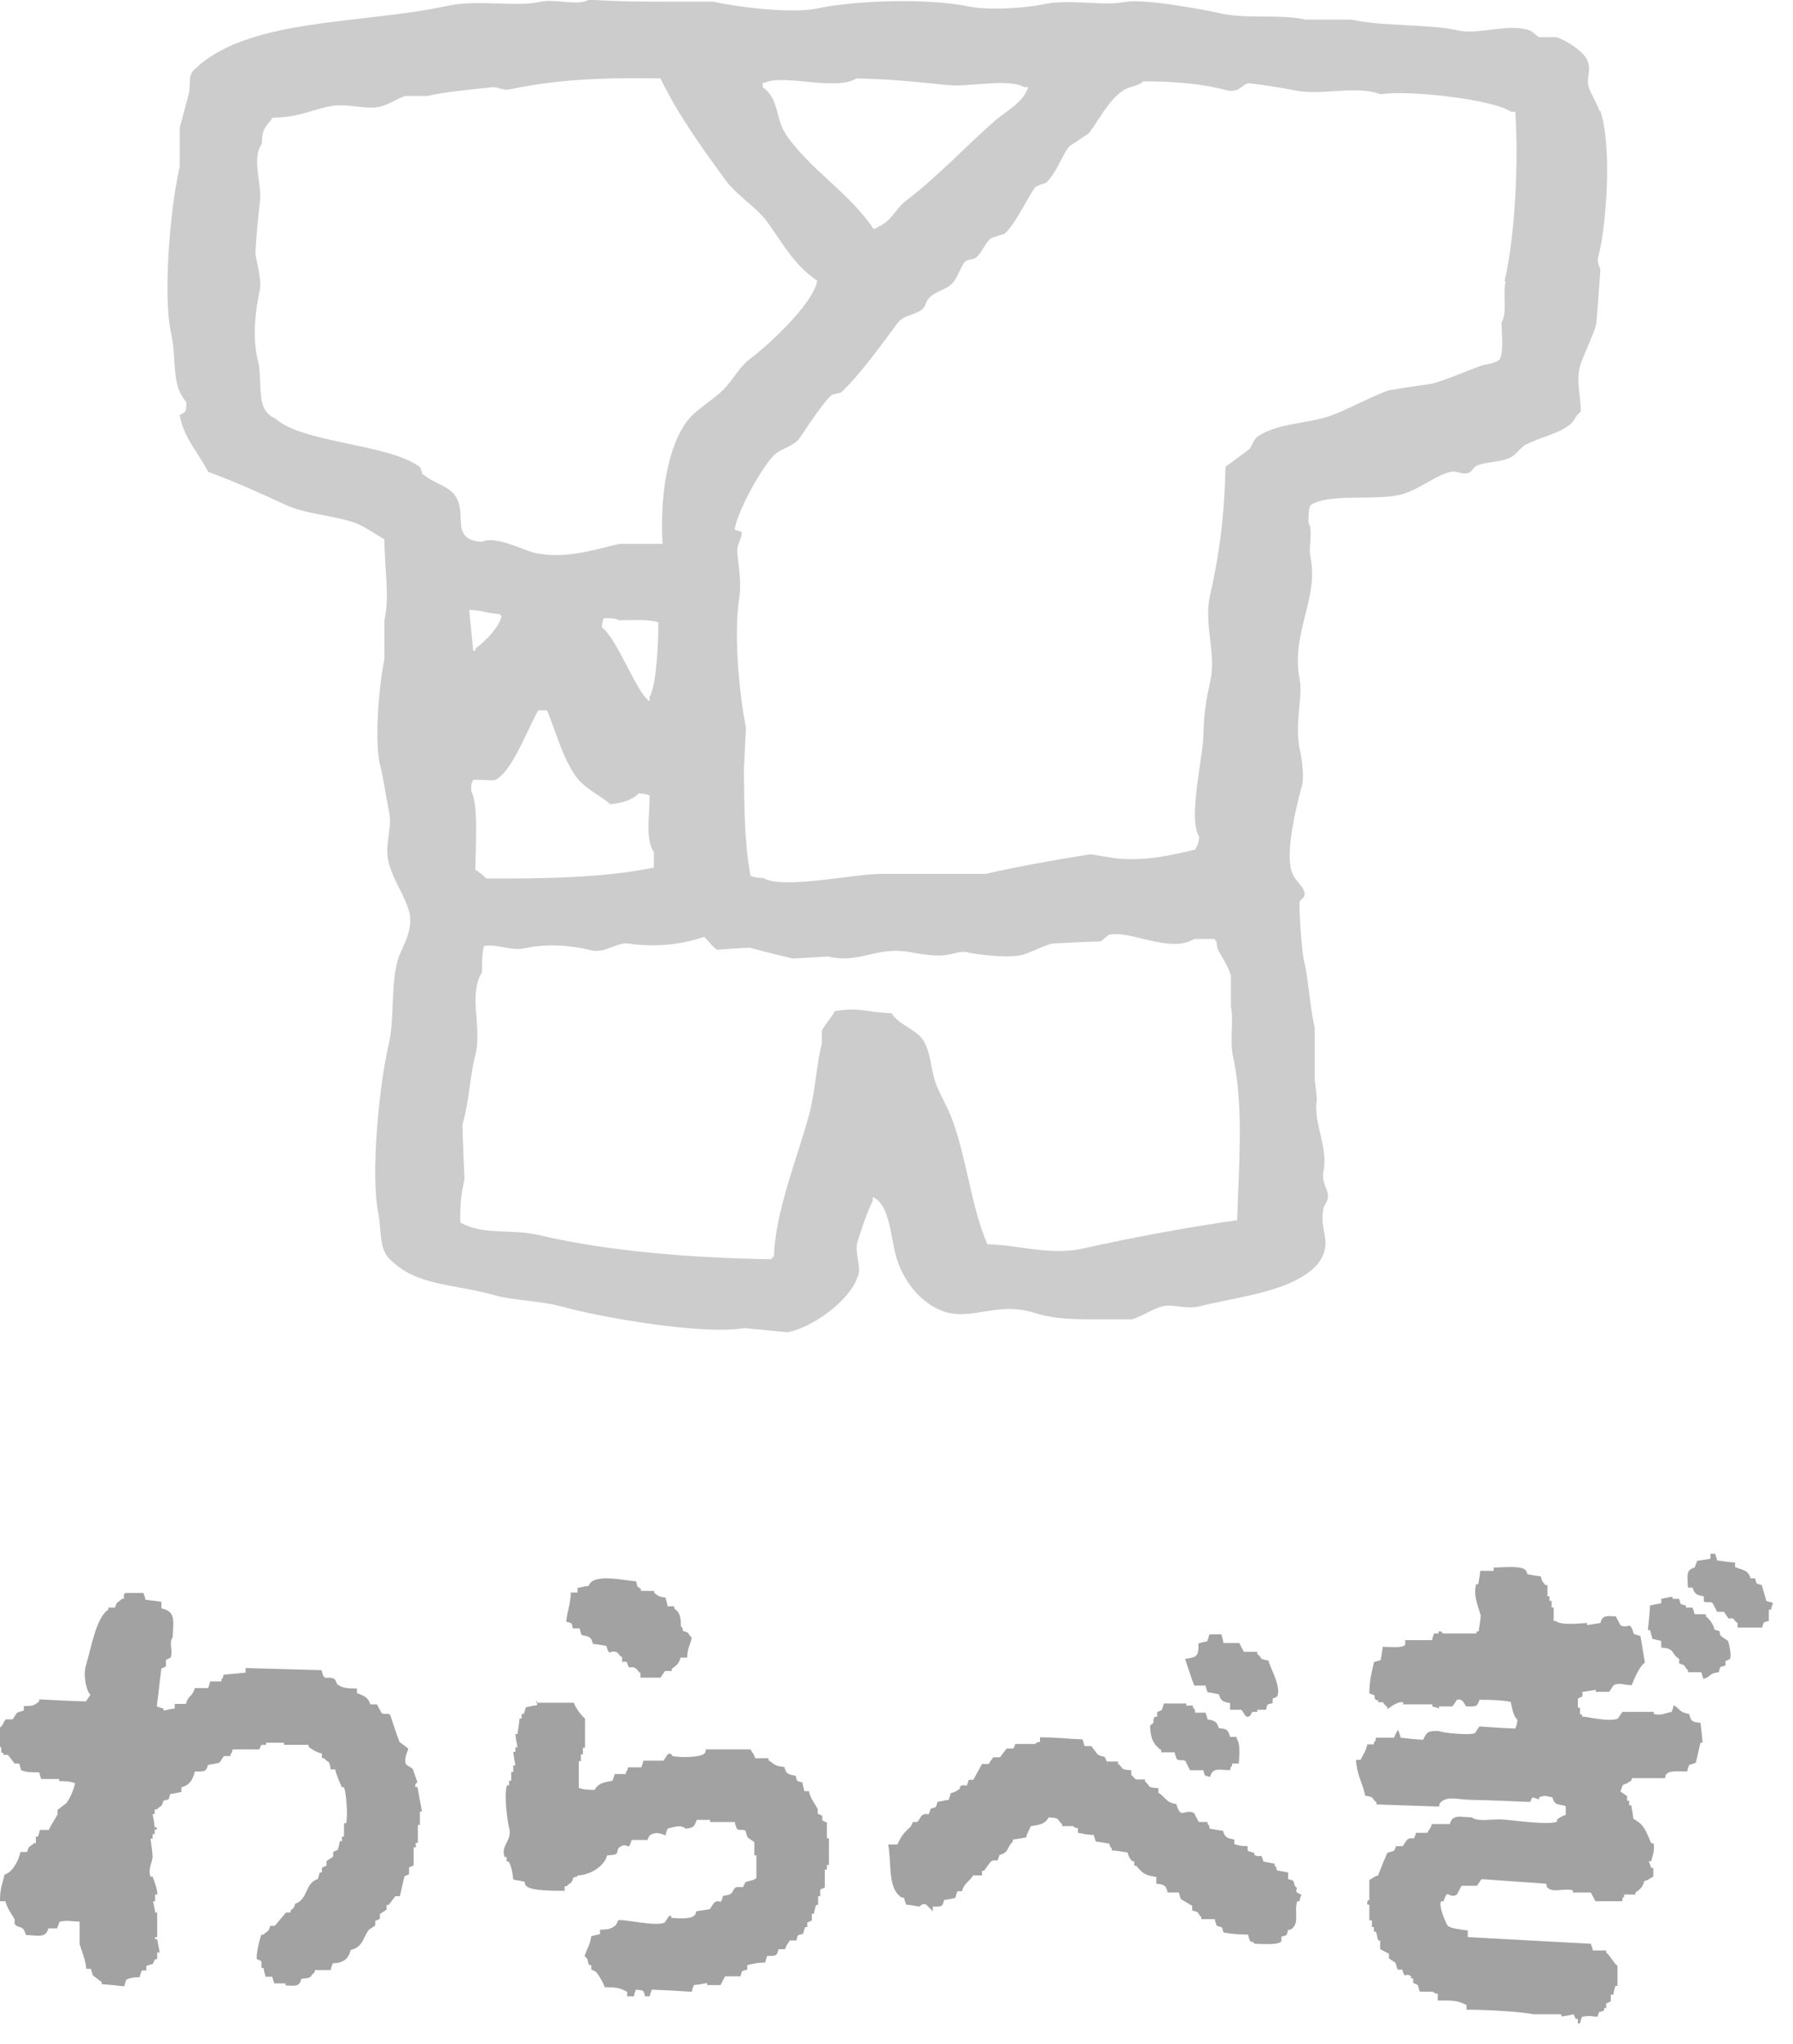 <svg width="43" height="49" viewBox="0 0 43 49" fill="none" xmlns="http://www.w3.org/2000/svg">
<g clip-path="url(#clip0_3649_16132)">
<path d="M38.36 2.66C38.31 2.51 38.14 2.22 38.1 2.09C38.03 1.84 38.19 1.67 38.05 1.41C37.94 1.21 37.55 0.96 37.32 0.89H36.9C36.9 0.89 36.74 0.75 36.69 0.73C36.17 0.55 35.48 0.84 34.97 0.73C34.27 0.57 33.17 0.64 32.41 0.47H31.31C30.69 0.33 29.89 0.47 29.22 0.31C28.81 0.22 27.42 -0.04 26.97 0.05C26.43 0.15 25.64 -0.03 25.04 0.1C24.62 0.19 23.72 0.26 23.21 0.15C22.34 -0.03 20.62 -0.01 19.61 0.2C18.98 0.34 17.63 0.16 17.1 0.04H16.11C15.41 0.04 14.79 0.04 14.13 -0.01C13.87 0.15 13.33 -0.03 12.98 0.04C12.36 0.18 11.46 -0.02 10.73 0.14C8.66 0.59 5.87 0.42 4.62 1.71C4.51 1.87 4.58 2.04 4.52 2.28C4.46 2.51 4.37 2.83 4.31 3.06V4C4.07 5.02 3.91 7.13 4.1 7.97C4.25 8.63 4.09 9.22 4.47 9.64C4.46 9.88 4.47 9.87 4.31 9.95C4.4 10.5 4.78 10.88 4.99 11.31C5.64 11.55 6.24 11.82 6.82 12.09C7.33 12.33 7.86 12.33 8.44 12.51C8.71 12.59 8.99 12.8 9.22 12.93C9.22 13.67 9.35 14.29 9.22 14.86V15.8C9.11 16.29 8.96 17.74 9.12 18.36C9.19 18.64 9.27 19.17 9.33 19.46C9.42 19.87 9.2 20.26 9.33 20.71C9.43 21.09 9.69 21.45 9.8 21.81C9.95 22.28 9.63 22.71 9.54 23.01C9.37 23.61 9.46 24.43 9.33 25C9.08 26.06 8.89 28.17 9.07 29.07C9.15 29.49 9.09 29.92 9.33 30.17C9.99 30.85 10.85 30.76 11.89 31.06C12.32 31.18 12.95 31.18 13.46 31.32C14.43 31.59 16.86 32.01 17.85 31.84C18.2 31.87 18.55 31.91 18.89 31.94C19.5 31.82 20.37 31.18 20.56 30.63C20.68 30.42 20.49 30.05 20.56 29.79C20.6 29.65 20.83 28.94 20.93 28.8V28.7C21.35 28.87 21.36 29.7 21.5 30.16C21.65 30.63 21.92 31.01 22.28 31.26C23.13 31.85 23.75 31.15 24.79 31.47C25.31 31.63 25.72 31.63 26.46 31.63H27.14C27.37 31.57 27.66 31.37 27.87 31.32C28.14 31.25 28.41 31.4 28.76 31.32C29.76 31.07 30.97 30.97 31.58 30.33C32.01 29.79 31.62 29.53 31.74 28.97C31.76 28.87 31.88 28.79 31.84 28.6C31.81 28.47 31.69 28.29 31.74 28.08C31.86 27.5 31.49 26.93 31.58 26.36C31.58 26.31 31.55 26.01 31.53 25.89V24.64C31.4 24.08 31.39 23.5 31.27 23.02C31.22 22.84 31.14 21.68 31.17 21.61C31.19 21.55 31.34 21.52 31.27 21.35C31.22 21.21 31.02 21.09 30.96 20.83C30.84 20.32 31.11 19.25 31.22 18.85C31.29 18.59 31.21 18.14 31.17 17.96C31.04 17.35 31.25 16.7 31.17 16.29C30.95 15.2 31.63 14.34 31.43 13.37C31.37 13.1 31.5 12.73 31.38 12.53C31.38 12.37 31.38 12.2 31.43 12.11C31.89 11.81 33.01 12.02 33.62 11.85C34.02 11.74 34.35 11.45 34.72 11.33C34.97 11.25 35.03 11.41 35.24 11.33C35.27 11.32 35.36 11.19 35.4 11.17C35.69 11.05 35.96 11.1 36.24 10.96C36.36 10.9 36.49 10.7 36.61 10.65C37 10.46 37.33 10.42 37.65 10.18C37.76 10.1 37.79 9.95 37.91 9.87C37.91 9.45 37.78 9.1 37.91 8.72C38 8.47 38.19 8.08 38.28 7.78C38.32 7.34 38.35 6.91 38.38 6.47C38.37 6.4 38.29 6.3 38.33 6.16C38.52 5.45 38.67 3.53 38.38 2.66H38.36ZM18.3 1.98H18.35C18.81 1.77 20.05 2.19 20.54 1.88C21.4 1.9 21.95 1.96 22.73 2.04C23.24 2.09 24.2 1.87 24.56 2.09H24.66C24.53 2.48 24.11 2.67 23.82 2.93C23.12 3.55 22.48 4.24 21.73 4.81C21.49 4.99 21.37 5.32 21.05 5.44C21 5.48 21.04 5.46 20.95 5.49C20.39 4.64 19.43 4.07 18.86 3.24C18.58 2.83 18.7 2.38 18.29 2.09V1.99L18.3 1.98ZM10.15 11.39C10.1 11.34 10.11 11.22 10.05 11.18C9.26 10.63 7.24 10.62 6.6 10.03C6.1 9.83 6.32 9.15 6.18 8.62C6.04 8.06 6.14 7.37 6.23 6.95C6.28 6.73 6.16 6.3 6.13 6.11C6.11 6.01 6.22 4.93 6.23 4.86C6.3 4.45 6.02 3.79 6.28 3.45C6.28 3.05 6.39 3.04 6.54 2.82C7.1 2.82 7.42 2.66 7.85 2.56C8.31 2.45 8.74 2.64 9.1 2.56C9.31 2.52 9.54 2.35 9.73 2.3H10.25C10.69 2.2 11.34 2.14 11.82 2.09C11.94 2.08 12.06 2.18 12.24 2.14C13.43 1.89 14.52 1.86 15.84 1.88C16.26 2.75 16.85 3.57 17.41 4.33C17.67 4.69 18.14 4.96 18.4 5.32C18.79 5.86 19.05 6.36 19.6 6.73C19.5 7.29 18.41 8.29 17.98 8.61C17.73 8.8 17.57 9.12 17.35 9.34C17.09 9.6 16.67 9.83 16.46 10.12C15.97 10.8 15.83 12 15.89 13.04H14.85C14.34 13.15 13.54 13.43 12.81 13.25C12.52 13.18 11.87 12.83 11.56 12.99C10.74 12.94 11.26 12.27 10.88 11.84C10.7 11.63 10.35 11.56 10.15 11.37V11.39ZM11.3 18.96C11.3 18.83 11.3 18.77 11.35 18.7C11.39 18.68 11.83 18.72 11.87 18.7C12.28 18.52 12.66 17.45 12.91 17.03H13.12C13.34 17.57 13.49 18.15 13.8 18.6C14 18.89 14.36 19.05 14.64 19.28C14.93 19.25 15.16 19.18 15.32 19.02C15.46 19.03 15.5 19.04 15.58 19.07C15.58 19.59 15.47 20.1 15.68 20.43V20.8C14.52 21.04 13.06 21.07 11.66 21.06C11.59 20.98 11.49 20.91 11.4 20.85C11.4 20.37 11.48 19.25 11.3 18.97V18.96ZM11.25 14.62C11.57 14.63 11.69 14.71 11.98 14.72C12.03 14.78 11.98 14.72 12.03 14.77C11.97 15.05 11.61 15.4 11.4 15.55V15.6H11.35C11.32 15.27 11.28 14.94 11.25 14.61V14.62ZM15.58 16.71V16.81C15.28 16.65 14.84 15.37 14.43 15.03C14.45 14.91 14.45 14.9 14.48 14.82C14.63 14.82 14.76 14.82 14.85 14.87C15.16 14.87 15.56 14.84 15.79 14.92C15.79 15.34 15.75 16.43 15.58 16.7V16.71ZM29.69 29.25C28.54 29.41 27.1 29.68 25.98 29.93C25.2 30.11 24.38 29.84 23.68 29.83C23.29 28.93 23.2 27.84 22.84 26.85C22.73 26.54 22.52 26.21 22.42 25.91C22.31 25.55 22.33 25.29 22.16 24.97C22.01 24.69 21.56 24.58 21.38 24.29C20.75 24.27 20.63 24.14 20.02 24.24C19.94 24.4 19.77 24.58 19.71 24.71V25.02C19.57 25.56 19.56 26.14 19.4 26.74C19.13 27.74 18.59 29.04 18.56 30.14H18.51V30.19C16.61 30.16 14.6 30 12.97 29.62C12.2 29.44 11.63 29.63 11.04 29.31C11.03 28.9 11.06 28.62 11.14 28.27C11.12 27.83 11.1 27.4 11.09 26.96C11.26 26.39 11.26 25.84 11.4 25.29C11.57 24.63 11.22 23.85 11.56 23.31C11.56 23.08 11.56 22.83 11.61 22.68C11.94 22.62 12.24 22.81 12.6 22.73C13.11 22.62 13.69 22.66 14.17 22.78C14.5 22.87 14.77 22.59 15.06 22.62C15.63 22.7 16.23 22.68 16.89 22.46C16.95 22.52 17.13 22.74 17.2 22.77C17.46 22.75 17.72 22.73 17.98 22.72C18.31 22.81 18.75 22.92 19.02 22.98C19.3 22.96 19.58 22.95 19.86 22.93C20.6 23.12 21.03 22.67 21.84 22.83C22.07 22.87 22.46 22.95 22.78 22.88C22.85 22.87 23.05 22.79 23.2 22.83C23.5 22.9 24.25 22.98 24.56 22.88C24.72 22.83 25.03 22.67 25.24 22.62C25.62 22.6 26.01 22.58 26.39 22.57C26.43 22.56 26.56 22.42 26.6 22.41C27.1 22.29 28.06 22.87 28.64 22.51H29.11C29.21 22.56 29.16 22.66 29.21 22.77C29.31 22.96 29.46 23.17 29.52 23.4V24.13C29.59 24.44 29.49 24.96 29.57 25.33C29.84 26.53 29.7 28.08 29.67 29.25H29.69ZM36.11 6.74C36.03 7.07 36.16 7.48 36.01 7.73C36.01 7.99 36.07 8.45 35.96 8.62C35.83 8.73 35.67 8.71 35.49 8.78C35.13 8.91 34.73 9.09 34.34 9.2C33.99 9.25 33.64 9.3 33.3 9.36C32.84 9.52 32.32 9.83 31.84 9.99C31.25 10.17 30.64 10.15 30.17 10.46C30.06 10.53 30.04 10.67 29.96 10.77C29.96 10.77 29.41 11.18 29.39 11.19C29.37 12.29 29.25 13.27 29.02 14.27C28.86 14.98 29.18 15.65 29.02 16.36C28.93 16.74 28.87 17.13 28.86 17.61C28.86 18.12 28.48 19.63 28.76 20.06C28.74 20.26 28.72 20.25 28.66 20.37C28.13 20.49 27.52 20.65 26.78 20.58C26.57 20.55 26.36 20.51 26.15 20.48C25.38 20.6 24.38 20.78 23.64 20.95H21.13C20.47 20.95 18.77 21.33 18.31 21.05C18.16 21.05 18.09 21.03 18 21C17.85 20.2 17.85 19.36 17.84 18.44C17.86 18.11 17.87 17.78 17.89 17.45C17.73 16.63 17.59 15.25 17.73 14.32C17.79 13.96 17.7 13.51 17.68 13.22C17.67 13.03 17.83 12.85 17.78 12.75C17.73 12.73 17.68 12.72 17.62 12.7C17.67 12.26 18.33 11.09 18.61 10.87C18.77 10.75 19.07 10.67 19.18 10.5C19.35 10.25 19.76 9.61 19.96 9.46C20.03 9.44 20.1 9.43 20.17 9.41C20.63 8.98 21.14 8.26 21.53 7.74C21.66 7.56 21.92 7.56 22.1 7.43C22.19 7.37 22.19 7.26 22.26 7.17C22.41 6.98 22.66 6.97 22.83 6.8C22.97 6.67 23.02 6.42 23.14 6.28C23.2 6.21 23.32 6.23 23.4 6.18C23.55 6.07 23.62 5.82 23.77 5.71C23.87 5.67 23.98 5.64 24.08 5.61C24.33 5.41 24.61 4.8 24.81 4.51C24.87 4.42 25.05 4.43 25.12 4.35C25.34 4.12 25.45 3.77 25.64 3.51C25.8 3.41 25.95 3.3 26.11 3.2C26.37 2.86 26.59 2.39 26.95 2.16C27.11 2.06 27.29 2.07 27.42 1.95C28.18 1.95 28.84 2.01 29.4 2.16C29.7 2.24 29.78 2.04 29.92 2C29.99 1.98 30.88 2.13 31.02 2.16C31.71 2.31 32.51 2.03 33.11 2.26C33.8 2.15 35.83 2.39 36.24 2.68H36.34C36.42 3.89 36.34 5.64 36.08 6.75L36.11 6.74Z" fill="#CCCCCC"/>
<path d="M41.021 37.25H41.131C41.151 37.3 41.171 37.36 41.181 37.41C41.321 37.43 41.471 37.45 41.611 37.46V37.57C41.791 37.64 41.931 37.64 41.981 37.84H42.091C42.131 37.99 42.111 37.96 42.251 38C42.291 38.13 42.321 38.25 42.361 38.38C42.411 38.4 42.471 38.41 42.521 38.43C42.501 38.48 42.481 38.54 42.471 38.59H42.421V38.86C42.271 38.9 42.301 38.88 42.261 39.02H41.671V38.91C41.601 38.87 41.601 38.83 41.561 38.8H41.451C41.411 38.75 41.381 38.69 41.341 38.64H41.181C41.141 38.57 41.111 38.5 41.071 38.43C40.991 38.38 40.901 38.45 40.861 38.38V38.27C40.691 38.24 40.641 38.22 40.591 38.06H40.481C40.471 37.79 40.421 37.64 40.641 37.58C40.661 37.53 40.681 37.47 40.701 37.42C40.811 37.4 40.911 37.39 41.021 37.37V37.26V37.25Z" fill="#A2A2A2"/>
<path d="M35.821 37.58C36.031 37.58 36.45 37.53 36.571 37.63C36.63 37.69 36.59 37.63 36.63 37.74C36.74 37.76 36.84 37.78 36.95 37.79C36.98 37.92 37.001 37.92 37.06 38H37.111V38.27H37.16V38.38H37.211V38.54H37.261V38.86H37.31C37.431 38.97 37.85 38.92 38.06 38.91V38.96C38.17 38.94 38.27 38.93 38.38 38.91C38.431 38.72 38.52 38.74 38.751 38.75C38.791 38.82 38.821 38.89 38.861 38.96C39.05 39.08 39.081 38.81 39.181 39.17C39.23 39.19 39.291 39.21 39.34 39.22C39.38 39.43 39.41 39.65 39.45 39.86C39.31 39.95 39.2 40.24 39.13 40.4C38.941 40.4 38.84 40.33 38.7 40.4C38.66 40.45 38.63 40.51 38.59 40.56H38.27V40.51C38.16 40.53 38.06 40.55 37.95 40.56V40.67C37.95 40.67 37.88 40.7 37.84 40.72V40.94H37.891V41.1H37.941V41.15C38.081 41.16 38.611 41.29 38.8 41.2C38.84 41.15 38.87 41.09 38.91 41.04H39.66V41.09C39.831 41.14 39.971 41.06 40.09 41.04C40.111 40.99 40.13 40.93 40.141 40.88C40.291 40.97 40.281 41.06 40.511 41.09C40.55 41.26 40.581 41.29 40.781 41.3C40.8 41.46 40.821 41.62 40.831 41.78H40.781C40.74 41.94 40.711 42.1 40.67 42.26C40.611 42.28 40.56 42.3 40.511 42.31C40.49 42.36 40.471 42.42 40.461 42.47C40.291 42.47 40.06 42.44 39.98 42.52C39.92 42.58 39.961 42.52 39.931 42.63H39.13V42.68C39.041 42.74 39.041 42.75 38.92 42.79C38.901 42.84 38.88 42.9 38.861 42.95C38.92 42.99 38.971 43.02 39.02 43.06V43.17H39.071V43.28H39.12C39.141 43.39 39.16 43.49 39.17 43.6C39.221 43.63 39.281 43.67 39.331 43.71C39.471 43.85 39.511 43.99 39.6 44.19H39.651C39.7 44.33 39.62 44.53 39.6 44.62H39.541C39.56 44.67 39.581 44.73 39.6 44.78H39.651V44.99C39.55 45.04 39.56 45.06 39.431 45.1C39.391 45.25 39.331 45.3 39.221 45.37V45.42H38.95V45.47C38.891 45.53 38.931 45.47 38.901 45.58H38.261C38.221 45.51 38.191 45.44 38.151 45.37H37.721V45.32C37.52 45.26 37.261 45.38 37.13 45.27C37.071 45.21 37.111 45.27 37.081 45.16C36.56 45.12 36.05 45.09 35.531 45.05C35.49 45.1 35.461 45.16 35.42 45.21H35.05C35.011 45.28 34.98 45.35 34.941 45.42C34.73 45.54 34.73 45.24 34.62 45.58H34.56C34.49 45.7 34.691 46.14 34.721 46.17C34.781 46.23 35.09 46.27 35.2 46.28V46.44C36.181 46.49 37.16 46.55 38.151 46.6C38.17 46.65 38.191 46.71 38.2 46.76H38.52V46.81C38.63 46.9 38.681 47.04 38.791 47.13V47.61H38.74C38.721 47.68 38.7 47.75 38.691 47.82H38.63V47.98C38.63 47.98 38.56 48.02 38.52 48.03V48.14H38.471V48.19C38.35 48.29 38.38 48.13 38.31 48.35C38.071 48.33 38.151 48.32 37.941 48.35C37.92 48.4 37.901 48.46 37.891 48.51H37.84V48.4H37.791C37.791 48.4 37.751 48.33 37.74 48.29C37.651 48.31 37.56 48.33 37.471 48.34C37.391 48.34 37.49 48.31 37.42 48.29H36.781C36.48 48.23 35.7 48.18 35.17 48.18V48.07C34.941 47.95 34.84 47.96 34.48 47.96V47.8C34.391 47.79 34.37 47.75 34.37 47.75H34.05C34.031 47.7 34.02 47.64 34.001 47.59C33.961 47.57 33.931 47.55 33.891 47.54V47.43H33.84V47.38C33.691 47.27 33.7 47.48 33.63 47.22H33.52C33.501 47.17 33.48 47.11 33.471 47.06C33.42 47.02 33.361 46.99 33.31 46.95V46.84C33.24 46.8 33.17 46.77 33.1 46.73V46.52H33.05C33.031 46.45 33.02 46.38 33.001 46.31H32.95V46.2H32.901V46.04H32.84V45.66H32.791C32.77 45.55 32.84 45.55 32.84 45.55V45.07C32.941 45.02 32.931 45 33.05 44.96C33.12 44.78 33.191 44.6 33.27 44.42C33.321 44.4 33.38 44.39 33.431 44.37C33.45 44.33 33.471 44.3 33.48 44.26H33.641C33.67 44.21 33.711 44.15 33.751 44.1C33.92 44 33.88 44.19 33.961 43.94H34.23C34.281 43.84 34.3 43.86 34.34 43.73H34.77C34.831 43.49 35.02 43.56 35.3 43.57C35.42 43.68 35.791 43.61 36.001 43.62C36.181 43.62 37.141 43.77 37.34 43.67V43.62C37.431 43.56 37.431 43.55 37.55 43.51V43.3C37.37 43.24 37.291 43.3 37.23 43.09C37.06 43.06 37.071 43.03 36.91 43.09V43.14C36.861 43.12 36.8 43.1 36.751 43.09C36.73 43.13 36.711 43.16 36.7 43.2C36.24 43.18 35.77 43.16 35.31 43.15C34.99 43.15 34.721 43.05 34.56 43.2C34.501 43.26 34.541 43.2 34.511 43.31C34.011 43.29 33.511 43.28 33.011 43.26V43.21C32.87 43.1 32.99 43.09 32.74 43.05C32.681 42.74 32.541 42.57 32.52 42.19H32.63C32.691 42.06 32.761 41.98 32.791 41.82H32.95V41.77C33.011 41.71 32.971 41.77 33.001 41.66H33.431C33.431 41.66 33.531 41.41 33.541 41.5C33.56 41.55 33.581 41.61 33.59 41.66C33.77 41.68 33.95 41.7 34.13 41.71C34.211 41.53 34.24 41.49 34.511 41.5C34.56 41.54 35.251 41.61 35.37 41.55C35.41 41.5 35.441 41.44 35.48 41.39C35.77 41.41 36.05 41.43 36.34 41.44C36.37 41.36 36.38 41.35 36.391 41.23C36.291 41.14 36.261 40.95 36.23 40.8C36.031 40.76 35.751 40.75 35.48 40.75C35.431 40.93 35.38 40.91 35.16 40.91C35.12 40.85 35.071 40.71 34.941 40.75C34.91 40.8 34.87 40.86 34.831 40.91H34.511V40.96C34.461 40.94 34.401 40.92 34.35 40.91V40.86H33.651V40.81C33.49 40.78 33.291 40.98 33.27 40.97V40.92C33.2 40.88 33.2 40.84 33.16 40.81H33.05V40.76H33.001C32.901 40.64 33.06 40.66 32.84 40.6C32.84 40.27 32.901 40.09 32.95 39.85C33.001 39.83 33.06 39.81 33.111 39.8C33.13 39.69 33.151 39.59 33.16 39.48C33.31 39.48 33.641 39.52 33.7 39.43V39.32H34.34C34.361 39.27 34.37 39.21 34.391 39.16H34.501V39.11C34.59 39.1 34.59 39.16 34.611 39.16H35.41V39.11H35.461C35.48 38.98 35.501 38.86 35.511 38.73C35.471 38.57 35.321 38.26 35.401 37.98H35.45C35.471 37.87 35.49 37.77 35.501 37.66H35.821V37.55V37.58Z" fill="#A2A2A2"/>
<path d="M40.27 38.33C40.31 38.48 40.281 38.45 40.431 38.49V38.54H40.59C40.611 38.59 40.63 38.65 40.641 38.7H40.91V38.75C41.001 38.82 41.09 38.94 41.12 39.07C41.34 39.13 41.181 39.1 41.281 39.23C41.331 39.27 41.391 39.3 41.441 39.34C41.461 39.38 41.531 39.68 41.49 39.77C41.45 39.79 41.42 39.81 41.38 39.82V39.93C41.23 39.97 41.261 39.94 41.221 40.09C40.961 40.12 41.06 40.19 40.85 40.25C40.831 40.2 40.821 40.14 40.8 40.09H40.48V40.04C40.361 39.94 40.471 39.94 40.27 39.88V39.77C40.06 39.64 40.181 39.52 39.84 39.5V39.34C39.77 39.32 39.7 39.31 39.63 39.29C39.611 39.22 39.59 39.15 39.571 39.08H39.52C39.541 38.88 39.56 38.69 39.571 38.49C39.66 38.47 39.751 38.45 39.84 38.44V38.33C39.931 38.31 40.02 38.29 40.111 38.28V38.33H40.27Z" fill="#A2A2A2"/>
<path d="M3.01 38.19H3.44C3.46 38.25 3.48 38.3 3.49 38.35C3.61 38.37 3.74 38.38 3.87 38.4V38.56C4.22 38.63 4.16 38.86 4.14 39.26C4.04 39.38 4.16 39.58 4.09 39.74C4.05 39.76 4.02 39.78 3.98 39.79V39.95C3.98 39.95 3.91 39.99 3.87 40C3.83 40.3 3.8 40.61 3.76 40.91C3.82 40.93 3.87 40.95 3.92 40.96V41.01C4.01 40.99 4.1 40.97 4.19 40.96V40.85H4.46C4.51 40.64 4.62 40.68 4.67 40.47H4.99C5.01 40.42 5.03 40.36 5.04 40.31H5.31V40.26C5.37 40.2 5.33 40.26 5.36 40.15C5.54 40.13 5.72 40.12 5.89 40.1V39.99C6.5 40.01 7.11 40.02 7.71 40.04C7.79 40.36 7.82 40.14 8.03 40.26C8.05 40.3 8.07 40.33 8.08 40.37C8.2 40.47 8.32 40.48 8.56 40.48V40.59C8.71 40.65 8.83 40.68 8.88 40.86H9.04C9.08 40.93 9.11 41 9.15 41.07C9.23 41.12 9.31 41.05 9.36 41.12C9.43 41.33 9.5 41.55 9.58 41.76C9.65 41.81 9.72 41.87 9.79 41.92C9.79 41.98 9.67 42.16 9.74 42.3C9.79 42.34 9.85 42.37 9.9 42.41C9.94 42.52 9.97 42.62 10.011 42.73C10.011 42.73 9.94 42.76 9.96 42.84H10.011C10.05 43.04 10.081 43.23 10.12 43.43H10.07V43.75H10.021V44.18H9.97V44.29H9.92V44.72C9.92 44.72 9.85 44.75 9.81 44.77V44.93C9.81 44.93 9.74 44.97 9.7 44.98C9.66 45.14 9.63 45.3 9.59 45.46H9.48C9.43 45.53 9.37 45.6 9.32 45.67H9.27V45.78C9.22 45.82 9.16 45.85 9.11 45.89V46C9.11 46 9.04 46.04 9 46.05V46.16C8.95 46.2 8.89 46.23 8.84 46.27C8.7 46.47 8.7 46.68 8.41 46.75C8.36 46.96 8.24 47.06 7.98 47.07C7.96 47.12 7.94 47.18 7.93 47.23H7.55V47.28C7.39 47.41 7.52 47.41 7.23 47.44C7.18 47.63 7.09 47.61 6.85 47.6V47.55H6.58C6.56 47.5 6.54 47.44 6.53 47.39H6.37C6.35 47.32 6.33 47.25 6.32 47.18H6.27V47.02C6.27 47.02 6.2 46.98 6.16 46.97C6.13 46.89 6.24 46.42 6.27 46.38H6.32C6.42 46.27 6.43 46.35 6.48 46.17H6.59C6.68 46.06 6.77 45.96 6.86 45.85H6.97V45.8C7.05 45.73 7.04 45.77 7.08 45.64C7.39 45.54 7.31 45.14 7.62 45.05C7.64 45 7.65 44.94 7.67 44.89H7.72V44.78C7.72 44.78 7.79 44.74 7.83 44.73V44.62C7.88 44.58 7.94 44.55 7.99 44.51V44.4C7.99 44.4 8.06 44.36 8.1 44.35C8.12 44.28 8.14 44.21 8.15 44.14H8.2V44.03H8.25V43.71H8.3C8.35 43.52 8.3 42.97 8.25 42.85H8.2C8.14 42.72 8.07 42.56 8.04 42.42H7.93C7.9 42.18 7.88 42.28 7.77 42.15H7.72V42.04C7.56 42 7.51 41.95 7.4 41.88V41.83H6.81V41.78H6.38V41.83H6.27C6.27 41.83 6.23 41.9 6.22 41.94H5.58C5.55 42.05 5.58 41.99 5.53 42.05V42.1H5.37C5.33 42.15 5.3 42.21 5.26 42.26C5.17 42.28 5.08 42.3 4.99 42.31C4.94 42.49 4.89 42.47 4.67 42.47C4.63 42.67 4.54 42.8 4.35 42.85V42.96C4.26 42.98 4.17 43 4.08 43.01C4.04 43.16 4.07 43.13 3.92 43.17C3.87 43.35 3.86 43.27 3.76 43.38H3.71V43.49H3.66C3.68 43.6 3.7 43.7 3.71 43.81H3.76V43.86H3.71V43.97H3.66V44.08H3.61C3.63 44.22 3.65 44.36 3.66 44.51C3.66 44.63 3.54 44.81 3.61 44.99H3.66C3.69 45.07 3.79 45.33 3.77 45.42H3.72V45.58H3.67C3.69 45.67 3.71 45.76 3.72 45.85H3.77V46.44H3.72V46.49H3.77C3.79 46.6 3.81 46.7 3.83 46.81H3.77V46.97H3.72C3.72 46.97 3.68 47.04 3.67 47.08C3.62 47.1 3.56 47.11 3.51 47.13V47.24H3.4C3.38 47.29 3.36 47.35 3.35 47.4C3.2 47.4 3.12 47.42 3.03 47.46C3.01 47.51 2.99 47.57 2.98 47.62C2.8 47.6 2.62 47.58 2.44 47.57V47.52C2.37 47.47 2.3 47.41 2.23 47.36C2.21 47.31 2.19 47.25 2.18 47.2H2.07C2.05 46.98 1.96 46.78 1.91 46.61V46.07C1.65 46.06 1.65 46.03 1.43 46.07C1.41 46.12 1.39 46.18 1.37 46.23H1.16C1.1 46.47 0.91 46.4 0.62 46.39C0.55 46.12 0.45 46.26 0.35 46.12V46.01C0.27 45.87 0.18 45.77 0.13 45.58H0C0 45.25 0.06 45.16 0.11 44.94C0.3 44.89 0.45 44.6 0.49 44.4H0.65C0.7 44.22 0.71 44.3 0.81 44.19H0.86V44.03H0.91C0.93 43.98 0.94 43.92 0.96 43.87H1.17C1.23 43.74 1.32 43.61 1.38 43.5V43.39C1.45 43.34 1.52 43.28 1.59 43.23C1.68 43.11 1.77 42.91 1.8 42.75C1.7 42.71 1.59 42.7 1.42 42.7V42.65H0.99C0.97 42.6 0.95 42.54 0.94 42.49C0.75 42.49 0.63 42.49 0.51 42.44C0.49 42.39 0.48 42.33 0.46 42.28H0.35C0.3 42.21 0.24 42.14 0.19 42.07H0.08V42.02H0.03V41.91C-0.05 41.82 -0.03 41.59 -0.02 41.43C0.1 41.35 0.08 41.26 0.14 41.22H0.3C0.34 41.17 0.37 41.11 0.41 41.06C0.46 41.04 0.52 41.02 0.57 41.01V40.9C0.82 40.9 0.8 40.89 0.94 40.79V40.74C1.31 40.76 1.69 40.78 2.06 40.79C2.1 40.74 2.13 40.68 2.17 40.63C2.07 40.55 1.99 40.16 2.06 39.93C2.18 39.55 2.3 38.77 2.6 38.59V38.54H2.76C2.81 38.36 2.83 38.44 2.92 38.33H2.97V38.22L3.01 38.19Z" fill="#A2A2A2"/>
<path d="M29.021 39.18H29.291C29.311 39.25 29.331 39.32 29.341 39.39H29.721C29.761 39.46 29.791 39.53 29.831 39.6H30.151V39.65C30.291 39.76 30.171 39.77 30.421 39.81C30.461 39.99 30.731 40.43 30.631 40.67C30.591 40.69 30.561 40.71 30.521 40.72V40.83C30.371 40.87 30.401 40.84 30.361 40.99H30.151V41.04H30.041C29.991 41.07 30.011 41.18 29.881 41.15C29.841 41.1 29.811 41.04 29.771 40.99H29.501V40.83C29.331 40.8 29.281 40.78 29.231 40.62C29.141 40.6 29.051 40.58 28.961 40.57C28.941 40.52 28.921 40.46 28.911 40.41H28.641C28.621 40.36 28.601 40.3 28.581 40.25C28.531 40.09 28.471 39.93 28.421 39.77C28.691 39.73 28.751 39.72 28.741 39.4C28.811 39.38 28.881 39.36 28.951 39.35C28.971 39.3 28.991 39.24 29.001 39.19L29.021 39.18Z" fill="#A2A2A2"/>
<path d="M28.64 41.06H28.91C28.93 41.11 28.95 41.17 28.96 41.22C29.13 41.25 29.18 41.27 29.23 41.43C29.43 41.45 29.45 41.47 29.5 41.64H29.66V41.69C29.75 41.79 29.72 42.1 29.71 42.28H29.55V42.33C29.49 42.39 29.53 42.33 29.5 42.44C29.23 42.43 29.08 42.37 29.02 42.6C28.87 42.56 28.9 42.59 28.86 42.44H28.54C28.5 42.37 28.47 42.3 28.43 42.22C28.35 42.17 28.27 42.23 28.22 42.17C28.2 42.12 28.18 42.06 28.17 42.01H27.85V41.96C27.67 41.83 27.59 41.69 27.58 41.37C27.74 41.25 27.61 41.31 27.69 41.16H27.75V41.05C27.75 41.05 27.82 41.01 27.86 41C27.88 40.95 27.9 40.89 27.91 40.84H28.45V40.89H28.61V40.94C28.67 41 28.63 40.94 28.67 41.05L28.64 41.06Z" fill="#A2A2A2"/>
<path d="M24.941 41.65C25.311 41.65 25.651 41.69 25.961 41.7C25.981 41.75 25.991 41.81 26.011 41.86H26.171C26.221 41.93 26.281 42 26.331 42.07C26.381 42.09 26.441 42.11 26.491 42.12C26.511 42.16 26.531 42.19 26.541 42.23H26.811V42.28C26.961 42.4 26.841 42.42 27.131 42.44V42.55C27.131 42.55 27.231 42.66 27.241 42.66H27.461V42.71C27.611 42.84 27.491 42.85 27.781 42.87V42.98C27.951 43.08 27.961 43.22 28.211 43.25C28.321 43.65 28.411 43.34 28.641 43.47C28.671 43.54 28.711 43.61 28.751 43.68H28.961V43.73C29.021 43.79 28.981 43.73 29.011 43.84C29.121 43.86 29.231 43.88 29.331 43.89C29.371 44.05 29.431 44.07 29.601 44.1V44.21C29.691 44.24 29.771 44.26 29.921 44.26V44.37C29.971 44.39 30.031 44.41 30.081 44.42V44.47C30.261 44.56 30.231 44.39 30.301 44.63C30.391 44.65 30.481 44.66 30.571 44.68V44.73C30.631 44.79 30.591 44.73 30.621 44.84C30.711 44.86 30.801 44.87 30.891 44.89V45.05C31.041 45.09 31.011 45.07 31.051 45.21C31.161 45.31 31.051 45.25 31.101 45.37C31.141 45.39 31.171 45.41 31.211 45.42C31.191 45.47 31.171 45.53 31.161 45.58H31.111C31.031 45.83 31.161 46.07 31.001 46.22C30.941 46.28 31.001 46.24 30.891 46.27C30.851 46.42 30.871 46.39 30.731 46.43V46.54C30.661 46.64 30.251 46.6 30.091 46.6C30.031 46.54 30.091 46.58 29.981 46.54C29.961 46.49 29.941 46.43 29.931 46.38C29.701 46.38 29.511 46.36 29.341 46.33C29.301 46.18 29.321 46.21 29.181 46.17C29.161 46.12 29.141 46.06 29.131 46.01H28.811V45.96C28.691 45.86 28.811 45.86 28.591 45.8V45.69C28.501 45.64 28.411 45.58 28.321 45.53C28.301 45.48 28.281 45.42 28.271 45.37H28.001C27.961 45.2 27.931 45.18 27.731 45.16V45C27.441 44.95 27.401 44.91 27.251 44.73H27.201V44.62H27.151C27.091 44.54 27.071 44.53 27.041 44.41C26.911 44.39 26.791 44.37 26.661 44.36V44.31C26.601 44.25 26.641 44.31 26.601 44.2C26.491 44.18 26.391 44.16 26.281 44.15C26.261 44.1 26.241 44.04 26.231 43.99C26.051 43.99 25.991 43.96 25.851 43.94V43.83C25.731 43.81 25.751 43.78 25.741 43.78H25.471V43.73C25.321 43.6 25.441 43.59 25.151 43.57C25.061 43.73 24.931 43.75 24.721 43.78C24.681 43.88 24.641 43.92 24.611 44.05C24.501 44.07 24.401 44.09 24.291 44.1V44.15C24.141 44.28 24.211 44.41 23.971 44.47C23.891 44.72 23.921 44.53 23.761 44.63C23.711 44.7 23.651 44.77 23.601 44.85H23.551V44.96H23.341C23.251 45.11 23.121 45.14 23.071 45.34H22.961C22.941 45.39 22.921 45.45 22.911 45.5C22.821 45.52 22.731 45.54 22.641 45.55C22.601 45.72 22.581 45.71 22.371 45.71V45.82L22.211 45.66C22.111 45.62 22.051 45.71 22.051 45.71C21.941 45.69 21.841 45.67 21.731 45.66C21.711 45.61 21.691 45.55 21.681 45.5C21.571 45.47 21.631 45.5 21.571 45.45C21.291 45.22 21.381 44.64 21.301 44.22H21.521C21.621 44 21.681 43.94 21.841 43.79C21.861 43.75 21.881 43.72 21.891 43.68H22.001C22.041 43.63 22.071 43.57 22.111 43.52C22.281 43.42 22.241 43.61 22.321 43.36C22.471 43.32 22.441 43.34 22.481 43.2C22.571 43.18 22.661 43.16 22.751 43.15C22.771 43.1 22.791 43.04 22.801 42.99C22.921 42.96 22.931 42.94 23.021 42.88V42.83C23.181 42.73 23.161 42.93 23.231 42.67H23.341C23.411 42.54 23.481 42.42 23.551 42.29H23.711C23.741 42.24 23.781 42.18 23.821 42.13H23.981C24.031 42.06 24.091 41.99 24.141 41.92H24.301C24.301 41.92 24.341 41.85 24.351 41.81H24.831C24.831 41.81 24.831 41.77 24.941 41.76V41.65Z" fill="#A2A2A2"/>
<path d="M15.26 37.93C15.29 38.06 15.28 38.03 15.37 38.09V38.14H15.69V38.19C15.79 38.26 15.79 38.28 15.96 38.3C15.98 38.37 16 38.44 16.01 38.51H16.17V38.56C16.3 38.66 16.33 38.75 16.33 38.99C16.39 39.05 16.35 38.99 16.38 39.1C16.57 39.15 16.48 39.17 16.59 39.26C16.55 39.45 16.49 39.49 16.48 39.74H16.32C16.28 39.9 16.22 39.92 16.11 40.01V40.06H15.95C15.91 40.11 15.88 40.17 15.84 40.22H15.36V40.11C15.3 40.08 15.28 40.02 15.25 40C15.08 39.9 15.11 40.09 15.03 39.84H14.92V39.73C14.86 39.7 14.82 39.63 14.81 39.62C14.61 39.52 14.63 39.75 14.54 39.46C14.43 39.44 14.33 39.42 14.22 39.41C14.18 39.24 14.12 39.23 13.95 39.2C13.93 39.15 13.91 39.09 13.9 39.04H13.74C13.7 38.89 13.73 38.92 13.58 38.88C13.6 38.62 13.68 38.49 13.69 38.18H13.85V38.07C13.94 38.05 14.03 38.03 14.12 38.02C14.21 37.71 14.96 37.89 15.25 37.91L15.26 37.93Z" fill="#A2A2A2"/>
<path d="M12.85 40.821H13.76C13.82 40.961 13.92 41.111 14.03 41.2V41.901H13.98V42.06H13.93V42.221H13.88V42.861C13.98 42.901 14.09 42.91 14.26 42.91C14.35 42.751 14.48 42.73 14.69 42.691C14.71 42.641 14.73 42.581 14.74 42.531H15.01V42.48C15.07 42.42 15.03 42.48 15.06 42.37H15.38C15.4 42.321 15.42 42.261 15.43 42.211H15.91C15.95 42.16 15.98 42.1 16.02 42.05C16.11 42.02 16.12 42.1 16.13 42.1C16.31 42.141 16.79 42.13 16.88 42.05C16.94 41.99 16.9 42.05 16.93 41.941H18C18.05 42.041 18.07 42.02 18.11 42.151H18.43V42.2C18.57 42.291 18.57 42.34 18.81 42.361C18.85 42.531 18.91 42.541 19.08 42.571C19.12 42.721 19.1 42.691 19.24 42.73C19.26 42.8 19.27 42.87 19.29 42.941H19.4C19.44 43.13 19.54 43.23 19.61 43.37V43.48C19.61 43.48 19.68 43.511 19.72 43.531V43.641C19.72 43.641 19.79 43.681 19.83 43.691V44.071H19.88V44.711H19.83V44.821H19.78V45.251C19.78 45.251 19.71 45.281 19.67 45.3V45.461H19.62V45.67H19.57C19.55 45.74 19.53 45.81 19.52 45.88H19.47V46.041C19.47 46.041 19.4 46.071 19.36 46.09V46.2H19.31C19.29 46.251 19.27 46.31 19.26 46.361C19.11 46.401 19.14 46.37 19.1 46.52H18.94C18.89 46.62 18.87 46.6 18.83 46.73H18.67C18.63 46.901 18.61 46.891 18.4 46.891C18.38 46.941 18.36 47.001 18.35 47.05C18.16 47.05 18.06 47.081 17.92 47.111V47.221C17.77 47.261 17.8 47.23 17.76 47.38H17.39C17.35 47.45 17.32 47.52 17.28 47.59H16.96V47.541C16.85 47.56 16.75 47.581 16.64 47.59C16.62 47.641 16.6 47.7 16.59 47.751C16.27 47.73 15.95 47.711 15.63 47.7C15.61 47.751 15.59 47.81 15.58 47.861H15.47C15.43 47.7 15.44 47.721 15.25 47.7C15.23 47.751 15.21 47.81 15.2 47.861H15.04V47.751C14.86 47.66 14.8 47.641 14.5 47.641C14.47 47.531 14.36 47.35 14.29 47.27C14.25 47.251 14.22 47.23 14.18 47.221V47.111H14.13C14.07 47.001 14.13 46.98 14.02 46.901C14.07 46.711 14.15 46.651 14.18 46.42C14.25 46.401 14.32 46.38 14.39 46.37V46.261C14.6 46.261 14.66 46.24 14.77 46.151C14.79 46.111 14.81 46.081 14.82 46.041C14.93 45.99 15.72 46.2 15.94 46.09C15.98 46.041 16.01 45.98 16.05 45.931H16.1V45.98C16.27 45.99 16.55 46.011 16.64 45.931C16.7 45.87 16.66 45.931 16.7 45.821C16.81 45.8 16.91 45.791 17.02 45.77C17.06 45.721 17.09 45.66 17.13 45.611C17.29 45.511 17.27 45.711 17.34 45.45C17.64 45.42 17.52 45.321 17.66 45.24H17.82C17.82 45.24 17.86 45.17 17.87 45.13C17.93 45.09 18.11 45.081 18.14 45.02V44.48H18.09V44.16C18.04 44.13 17.98 44.09 17.93 44.05C17.91 44.001 17.89 43.941 17.88 43.891C17.8 43.84 17.72 43.901 17.67 43.84C17.65 43.791 17.63 43.73 17.62 43.681H17.03V43.63H16.71C16.65 43.781 16.65 43.821 16.44 43.84C16.33 43.73 16.14 43.81 16.01 43.84C15.99 43.891 15.97 43.95 15.96 44.001C15.83 43.95 15.72 43.91 15.58 44.001C15.56 44.041 15.54 44.071 15.53 44.111H15.15C15.06 44.41 15.07 44.16 14.88 44.27C14.72 44.37 14.94 44.471 14.56 44.48C14.5 44.73 14.17 44.95 13.86 44.961C13.8 45.02 13.86 44.98 13.75 45.011C13.7 45.191 13.68 45.111 13.59 45.221H13.54V45.331C13.29 45.331 12.74 45.331 12.63 45.221C12.57 45.16 12.61 45.221 12.58 45.111C12.49 45.09 12.4 45.081 12.31 45.06C12.29 44.891 12.27 44.761 12.2 44.63H12.15V44.52H12.1C12 44.23 12.29 44.141 12.21 43.821C12.17 43.681 12.08 43.011 12.16 42.8H12.21V42.691H12.26V42.48H12.31V42.321H12.36C12.34 42.211 12.32 42.111 12.31 42.001H12.36V41.891H12.41C12.39 41.781 12.37 41.681 12.36 41.571H12.41C12.43 41.441 12.45 41.321 12.46 41.2H12.51V41.09H12.56C12.58 41.041 12.6 40.98 12.61 40.931C12.7 40.91 12.79 40.891 12.88 40.88V40.77L12.85 40.821Z" fill="#A2A2A2"/>
</g>
<defs>
<clipPath id="clip0_3649_16132">
<rect width="42.52" height="48.56" fill="white"/>
</clipPath>
</defs>
</svg>
